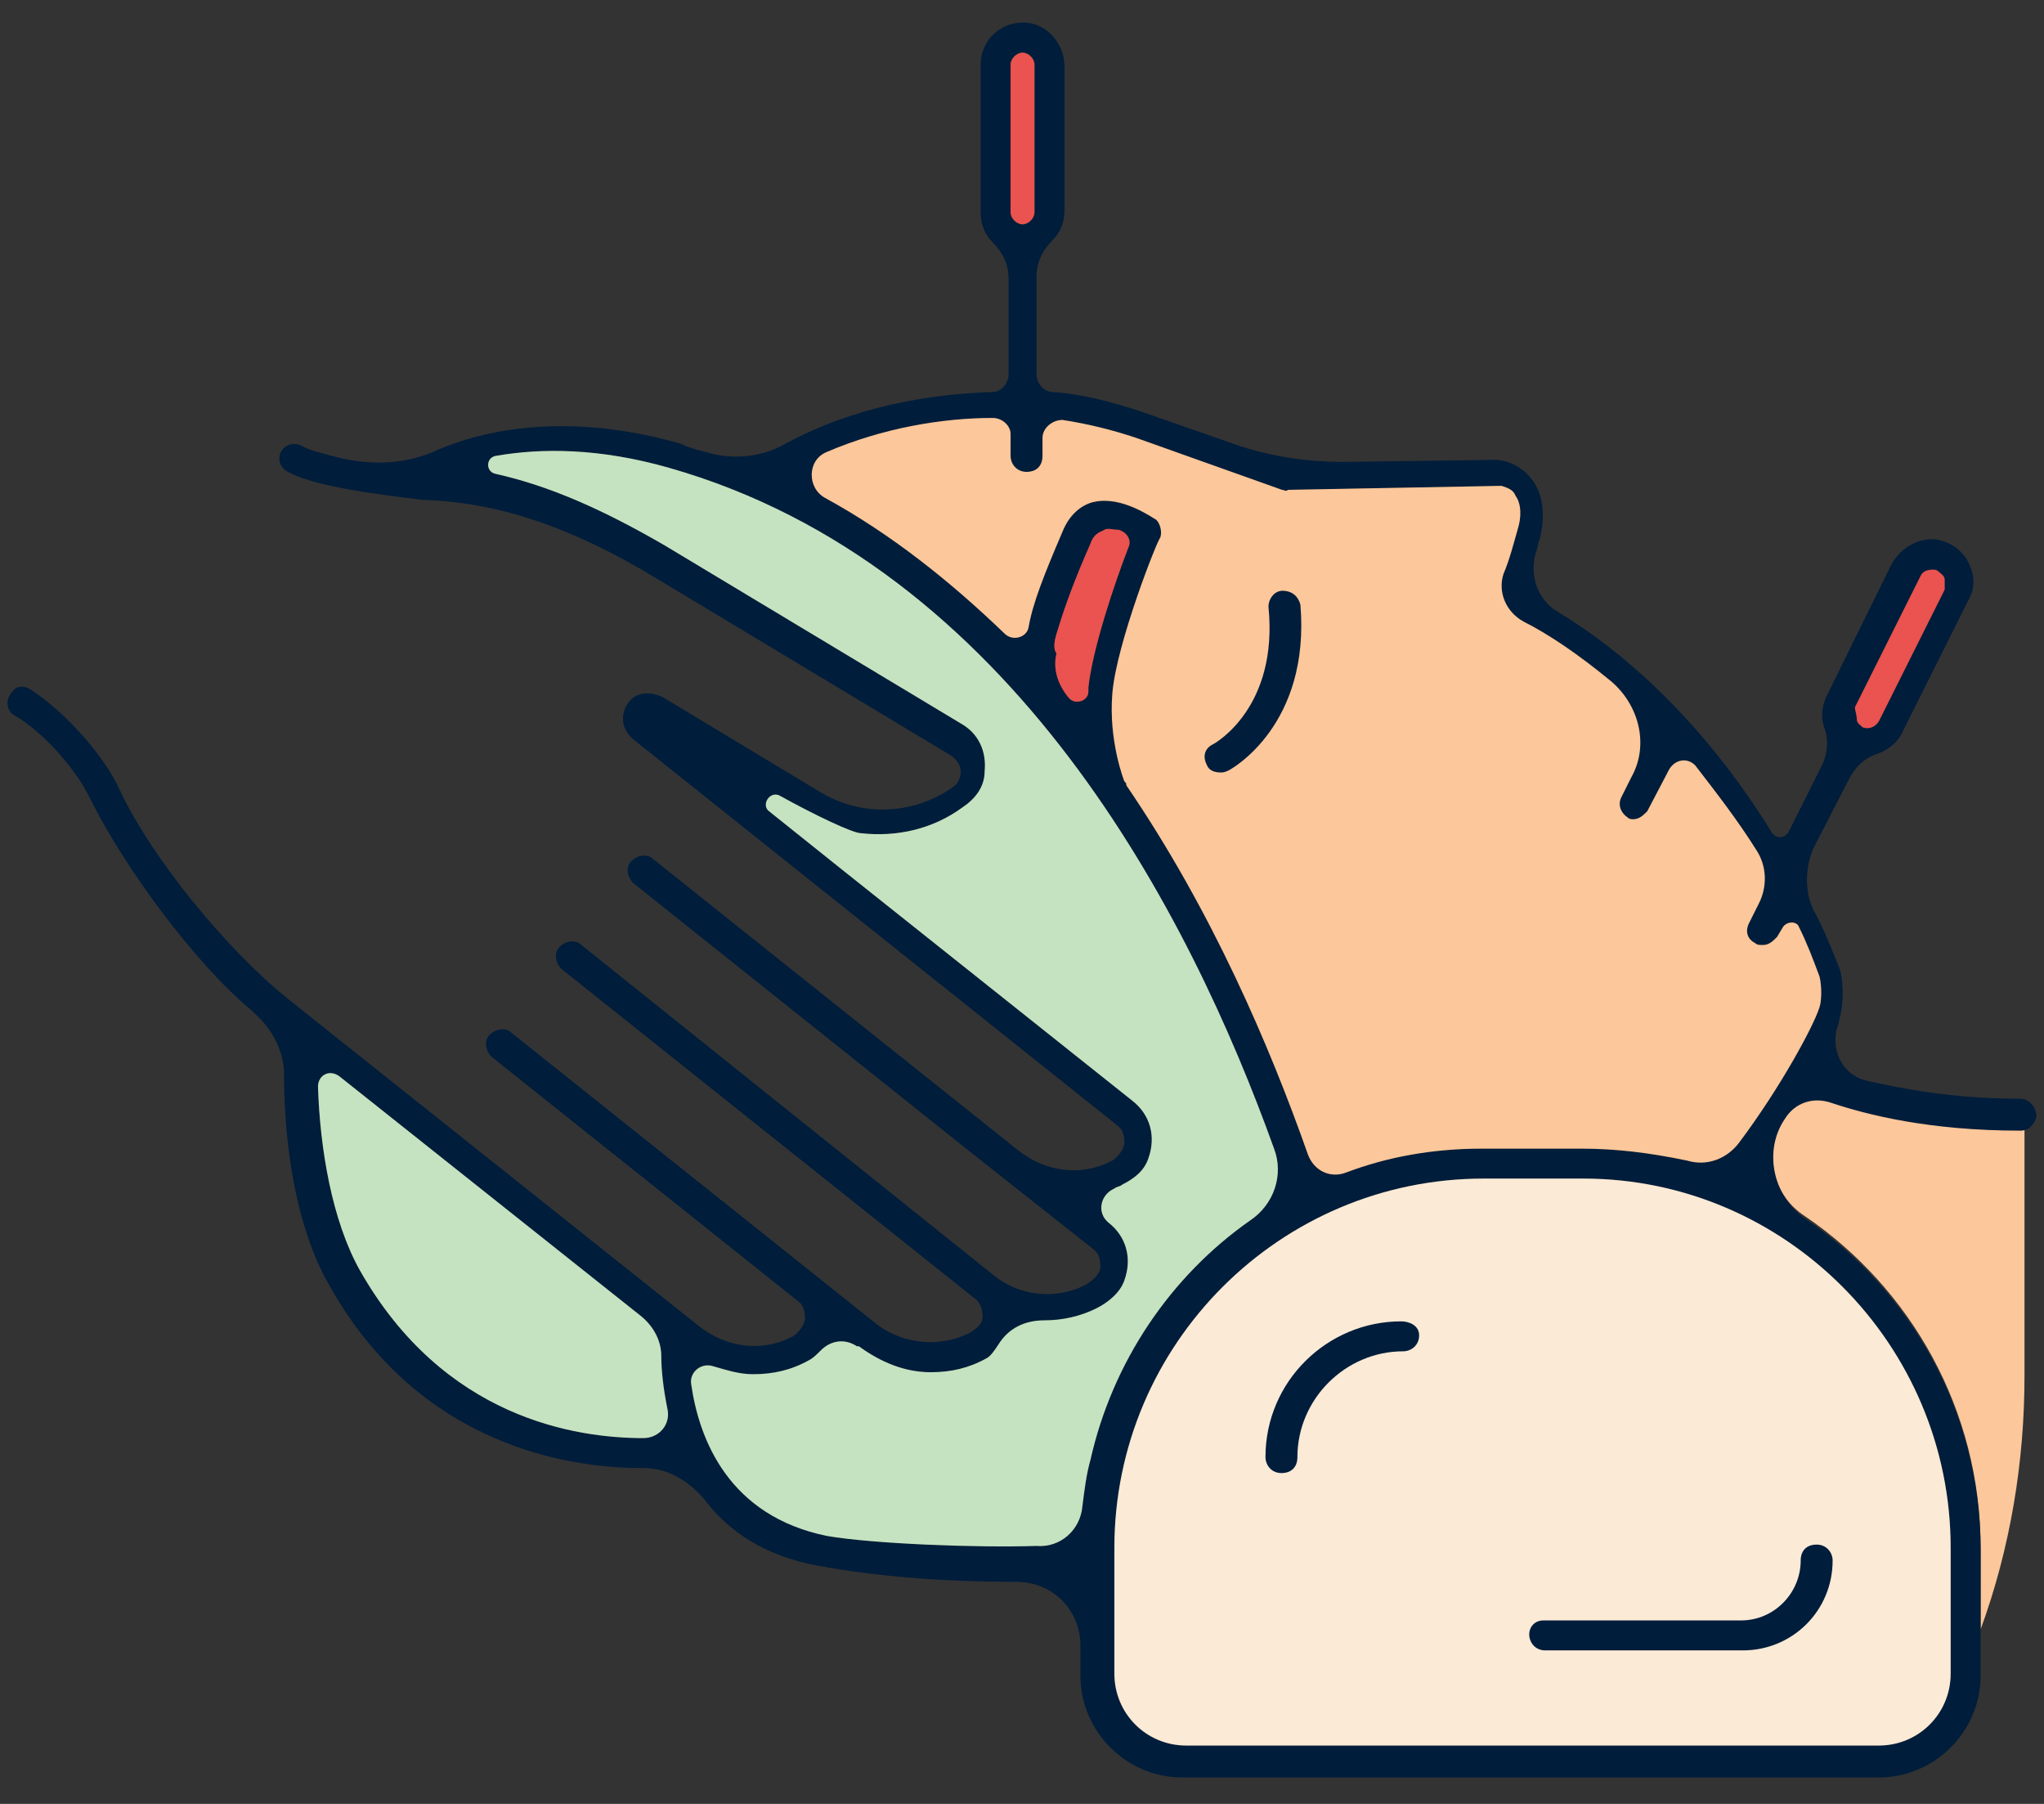 <svg width="68" height="60" viewBox="0 0 68 60" fill="none" xmlns="http://www.w3.org/2000/svg">
<rect x="0" y="0" width="68" height="60" fill="#333333" stroke="none"/>
<path d="M67.219 37.53C64.164 37.53 62.106 36.999 60.91 36.601C60.379 36.402 59.715 36.601 59.383 37.132C58.653 38.261 58.918 39.722 60.047 40.452C63.566 42.843 65.891 46.893 65.891 51.475V54.197C66.886 51.475 67.351 48.619 67.351 45.764V37.53C67.351 37.53 67.285 37.53 67.219 37.53Z" fill="#FCC79A"/>
<path d="M67.219 36.545C64.961 36.545 63.301 36.213 62.106 35.947C61.243 35.748 60.844 34.819 61.176 34.022V33.955C61.376 33.358 61.309 32.428 61.176 32.162C60.911 31.498 60.645 30.834 60.313 30.237C60.047 29.639 60.047 28.909 60.313 28.245L61.508 25.921C61.708 25.522 62.039 25.19 62.504 25.058C62.836 24.925 63.168 24.659 63.301 24.327L65.492 19.945C65.692 19.613 65.692 19.214 65.559 18.882C65.426 18.484 65.094 18.152 64.695 18.019C64.031 17.753 63.235 18.152 62.903 18.816L60.778 23.132C60.579 23.53 60.579 23.929 60.711 24.261C60.844 24.659 60.778 25.058 60.645 25.39L59.516 27.647C59.383 27.913 59.051 27.913 58.919 27.647C56.528 23.796 53.806 21.538 51.814 20.343C51.15 19.945 50.884 19.148 51.083 18.417C51.15 18.285 51.15 18.085 51.216 17.953C51.415 17.222 51.349 16.492 51.017 16.027C50.751 15.629 50.353 15.363 49.822 15.296H49.755L44.709 15.363C43.381 15.363 42.119 15.164 40.858 14.699L38.002 13.703C37.006 13.371 36.01 13.105 35.014 13.039C34.749 13.039 34.483 12.773 34.483 12.441V9.188C34.483 8.723 34.682 8.324 35.014 7.992C35.28 7.727 35.413 7.395 35.413 6.996V2.215C35.413 1.485 34.881 0.821 34.151 0.755C33.288 0.688 32.624 1.352 32.624 2.149V7.063C32.624 7.461 32.757 7.793 33.022 8.059C33.354 8.391 33.553 8.789 33.553 9.254V12.441C33.553 12.773 33.288 13.039 33.022 13.039C30.964 13.105 28.44 13.504 26.116 14.765C25.32 15.23 24.324 15.296 23.46 15.031C23.195 14.964 22.929 14.898 22.663 14.765C19.211 13.769 16.422 14.168 14.562 14.964C13.566 15.429 12.438 15.496 11.309 15.23C10.778 15.097 10.246 14.964 10.047 14.832C9.782 14.699 9.45 14.765 9.317 15.097C9.25 15.296 9.317 15.562 9.582 15.695C10.645 16.293 13.699 16.558 14.031 16.625C16.488 16.691 18.945 17.488 21.8 19.214L31.628 25.124C31.827 25.257 31.96 25.456 31.96 25.655C31.96 25.854 31.893 26.053 31.694 26.186C30.366 27.116 28.64 27.182 27.245 26.319L22.066 23.198C21.668 22.999 21.203 22.999 20.937 23.331C20.605 23.73 20.672 24.261 21.07 24.593L37.139 37.408C37.338 37.541 37.405 37.74 37.405 38.006C37.405 38.205 37.205 38.471 37.006 38.603C36.01 39.135 34.815 39.002 33.885 38.271L21.734 28.577C21.535 28.378 21.203 28.444 21.003 28.643C20.804 28.842 20.871 29.174 21.07 29.374L32.225 38.271L36.342 41.525C36.541 41.658 36.608 41.857 36.608 42.123C36.608 42.388 36.342 42.587 36.143 42.72C35.147 43.251 33.885 43.119 33.022 42.388L19.343 31.432C19.144 31.233 18.812 31.299 18.613 31.498C18.414 31.698 18.48 32.03 18.679 32.229L32.425 43.185C32.624 43.318 32.69 43.583 32.69 43.783C32.69 44.048 32.491 44.181 32.292 44.314C31.296 44.845 30.034 44.712 29.171 44.048L17.019 34.354C16.82 34.154 16.488 34.221 16.289 34.42C16.09 34.619 16.156 34.951 16.355 35.15L26.515 43.251C26.714 43.384 26.78 43.583 26.78 43.849C26.78 44.048 26.581 44.314 26.382 44.447C25.386 44.978 24.191 44.845 23.261 44.115L9.582 33.225C7.59 31.631 5.067 28.577 4.005 26.319C3.474 25.124 2.146 23.663 1.017 22.933C0.817 22.8 0.552 22.8 0.419 22.999C0.153 23.265 0.22 23.663 0.485 23.796C1.415 24.327 2.544 25.589 3.009 26.585C4.138 28.842 6.462 32.03 8.387 33.623L8.454 33.69C9.051 34.221 9.45 34.951 9.45 35.748C9.45 38.072 9.848 40.861 10.977 42.787C13.965 48.099 18.945 48.829 21.335 48.829H21.402C22.199 48.829 22.863 49.227 23.394 49.825C24.191 50.888 25.386 51.751 27.245 52.083C29.038 52.415 31.229 52.614 33.819 52.614C35.014 52.614 35.944 53.544 35.944 54.739V55.735C35.944 57.594 37.471 59.121 39.33 59.121H62.504C64.364 59.121 65.891 57.594 65.891 55.735V51.552C65.891 46.97 63.567 42.919 60.047 40.529C58.985 39.798 58.653 38.271 59.383 37.209C59.715 36.678 60.313 36.478 60.911 36.678C62.106 37.076 64.164 37.607 67.219 37.607C67.484 37.607 67.684 37.408 67.75 37.142C67.75 36.81 67.484 36.545 67.219 36.545ZM61.708 23.53L63.899 19.148C63.965 19.015 64.098 18.948 64.297 18.948C64.364 18.948 64.43 18.949 64.496 19.015C64.563 19.081 64.695 19.148 64.695 19.28C64.695 19.413 64.695 19.48 64.695 19.613L62.504 23.995C62.371 24.194 62.172 24.261 61.973 24.194C61.907 24.128 61.774 24.061 61.774 23.929C61.774 23.796 61.708 23.597 61.708 23.53ZM33.62 2.149C33.62 1.95 33.819 1.751 34.018 1.751C34.217 1.751 34.416 1.95 34.416 2.149V7.063C34.416 7.262 34.217 7.461 34.018 7.461C33.819 7.461 33.62 7.262 33.62 7.063V2.149ZM11.973 42.255C11.043 40.595 10.645 38.205 10.579 36.147C10.579 35.748 10.977 35.549 11.309 35.814L21.335 43.783C21.734 44.115 22 44.579 22 45.111C22 45.575 22.066 46.173 22.199 46.837C22.331 47.368 21.933 47.833 21.402 47.833C19.144 47.833 14.762 47.169 11.973 42.255ZM27.511 51.087C24.257 50.423 23.261 47.9 22.995 46.04C22.929 45.642 23.328 45.31 23.726 45.443C24.191 45.575 24.589 45.708 25.054 45.708C25.718 45.708 26.316 45.575 26.913 45.243C27.046 45.177 27.179 45.044 27.312 44.911C27.644 44.58 28.108 44.513 28.507 44.779H28.573C29.304 45.31 30.101 45.642 30.964 45.642C31.628 45.642 32.225 45.509 32.823 45.177C32.956 45.111 33.089 44.911 33.221 44.712C33.553 44.181 34.084 43.916 34.749 43.916C35.346 43.916 35.944 43.783 36.475 43.517C36.873 43.318 37.272 42.986 37.405 42.587C37.67 41.857 37.471 41.127 36.873 40.662C36.475 40.33 36.608 39.732 37.073 39.533C37.139 39.467 37.272 39.467 37.338 39.4C37.737 39.201 38.069 38.935 38.201 38.537C38.467 37.806 38.268 37.076 37.67 36.611L27.909 28.842L25.585 26.983C25.32 26.784 25.585 26.319 25.917 26.452C27.112 27.116 28.374 27.713 28.64 27.713C29.835 27.846 31.03 27.581 32.026 26.85C32.425 26.585 32.757 26.186 32.757 25.655C32.823 24.991 32.557 24.393 31.96 24.061L22.132 18.152C20.074 16.956 18.281 16.16 16.488 15.761C16.156 15.695 16.156 15.23 16.488 15.164C18.015 14.898 19.941 14.898 22.265 15.562C33.686 18.816 39.596 30.436 42.385 38.205C42.717 39.068 42.385 40.064 41.588 40.595C38.932 42.455 37.006 45.31 36.276 48.563C36.143 49.028 36.077 49.559 36.01 50.091C35.944 50.888 35.28 51.485 34.483 51.419C32.557 51.485 29.038 51.352 27.511 51.087ZM35.213 20.874C35.413 20.21 35.745 19.281 36.276 18.085C36.409 17.687 36.674 17.687 36.741 17.62C36.873 17.554 37.006 17.62 37.205 17.62C37.471 17.687 37.67 17.953 37.537 18.218C37.073 19.413 36.342 21.605 36.209 22.866C36.209 22.933 36.209 22.933 36.209 22.999C36.209 23.331 35.745 23.464 35.545 23.198C35.213 22.8 35.014 22.269 35.147 21.737C35.014 21.538 35.081 21.273 35.213 20.874ZM64.895 51.485V55.668C64.895 56.996 63.832 58.059 62.504 58.059H39.463C38.135 58.059 37.073 56.996 37.073 55.668V51.485C37.073 44.712 42.584 39.201 49.357 39.201H52.677C59.383 39.201 64.895 44.712 64.895 51.485ZM52.611 38.205H49.29C47.697 38.205 46.17 38.471 44.775 39.002C44.244 39.201 43.713 38.935 43.514 38.404C42.252 34.818 40.326 30.303 37.471 26.12C37.471 26.053 37.471 26.053 37.405 25.987C37.405 25.987 36.873 24.659 37.006 23.065C37.139 21.405 38.533 17.886 38.6 17.886C38.666 17.687 38.6 17.421 38.467 17.288C38.334 17.222 37.338 16.492 36.409 16.691C36.077 16.757 35.612 17.023 35.346 17.687C34.749 19.081 34.35 20.077 34.217 20.874C34.151 21.206 33.686 21.339 33.42 21.073C31.628 19.347 29.636 17.753 27.444 16.558C26.847 16.226 26.847 15.296 27.511 15.031C29.37 14.234 31.362 13.902 33.022 13.902C33.354 13.902 33.62 14.168 33.62 14.433V15.164C33.62 15.429 33.819 15.695 34.151 15.695C34.483 15.695 34.682 15.496 34.682 15.164V14.566C34.682 14.234 35.014 13.968 35.346 13.968C36.209 14.101 37.006 14.3 37.803 14.566L42.65 16.293C42.717 16.293 42.783 16.359 42.849 16.293L49.954 16.16C50.154 16.226 50.353 16.293 50.419 16.492C50.618 16.757 50.618 17.222 50.486 17.62C50.353 18.085 50.22 18.617 50.021 19.081C49.822 19.679 50.087 20.343 50.685 20.675C51.482 21.073 52.478 21.737 53.606 22.667C54.536 23.464 54.868 24.792 54.27 25.854L53.938 26.518C53.806 26.784 53.938 27.049 54.138 27.182C54.204 27.249 54.27 27.249 54.337 27.249C54.536 27.249 54.669 27.116 54.802 26.983L55.532 25.589C55.731 25.257 56.13 25.19 56.395 25.456C57.059 26.319 57.79 27.249 58.454 28.311C58.786 28.842 58.786 29.506 58.52 30.038L58.188 30.702C58.055 30.967 58.122 31.233 58.387 31.366C58.454 31.432 58.52 31.432 58.653 31.432C58.852 31.432 58.985 31.299 59.118 31.166L59.317 30.834C59.45 30.635 59.782 30.635 59.848 30.834C60.114 31.366 60.313 31.897 60.512 32.428C60.579 32.561 60.645 33.225 60.512 33.557C60.313 34.154 59.251 36.147 57.856 38.006C57.458 38.537 56.794 38.803 56.13 38.603C54.868 38.338 53.739 38.205 52.611 38.205Z" fill="#001D3B"/>
<path d="M27.511 51.087C24.257 50.423 23.261 47.9 22.995 46.04C22.929 45.642 23.328 45.31 23.726 45.443C24.191 45.575 24.589 45.708 25.054 45.708C25.718 45.708 26.316 45.575 26.913 45.243C27.046 45.177 27.179 45.044 27.312 44.911C27.644 44.58 28.108 44.513 28.507 44.779H28.573C29.304 45.31 30.101 45.642 30.964 45.642C31.628 45.642 32.225 45.509 32.823 45.177C32.956 45.111 33.089 44.911 33.221 44.712C33.553 44.181 34.084 43.916 34.749 43.916C35.346 43.916 35.944 43.783 36.475 43.517C36.873 43.318 37.272 42.986 37.405 42.587C37.67 41.857 37.471 41.127 36.873 40.662C36.475 40.33 36.608 39.732 37.073 39.533C37.139 39.467 37.272 39.467 37.338 39.4C37.737 39.201 38.069 38.935 38.201 38.537C38.467 37.806 38.268 37.076 37.67 36.611L27.909 28.842L25.585 26.983C25.32 26.784 25.585 26.319 25.917 26.452C27.112 27.116 28.374 27.713 28.64 27.713C29.835 27.846 31.03 27.581 32.026 26.85C32.425 26.585 32.757 26.186 32.757 25.655C32.823 24.991 32.557 24.393 31.96 24.061L22.132 18.152C20.074 16.956 18.281 16.16 16.488 15.761C16.156 15.695 16.156 15.23 16.488 15.164C18.015 14.898 19.941 14.898 22.265 15.562C33.686 18.816 39.596 30.436 42.385 38.205C42.717 39.068 42.385 40.064 41.588 40.595C38.932 42.455 37.006 45.31 36.276 48.563C36.143 49.028 36.077 49.559 36.01 50.091C35.944 50.888 35.28 51.485 34.483 51.419C32.557 51.485 29.038 51.352 27.511 51.087Z" fill="#C5E3C1"/>
<path d="M11.973 42.255C11.043 40.595 10.645 38.205 10.579 36.147C10.579 35.748 10.977 35.549 11.309 35.814L21.335 43.783C21.734 44.115 22 44.579 22 45.111C22 45.575 22.066 46.173 22.199 46.837C22.331 47.368 21.933 47.833 21.402 47.833C19.144 47.833 14.762 47.169 11.973 42.255Z" fill="#C5E3C1"/>
<path d="M52.611 38.205H49.29C47.697 38.205 46.17 38.471 44.775 39.002C44.244 39.201 43.713 38.935 43.514 38.404C42.252 34.818 40.326 30.303 37.471 26.12C37.471 26.053 37.471 26.053 37.405 25.987C37.405 25.987 36.873 24.659 37.006 23.065C37.139 21.405 38.533 17.886 38.6 17.886C38.666 17.687 38.6 17.421 38.467 17.288C38.334 17.222 37.338 16.492 36.409 16.691C36.077 16.757 35.612 17.023 35.346 17.687C34.749 19.081 34.35 20.077 34.217 20.874C34.151 21.206 33.686 21.339 33.42 21.073C31.628 19.347 29.636 17.753 27.444 16.558C26.847 16.226 26.847 15.296 27.511 15.031C29.37 14.234 31.362 13.902 33.022 13.902C33.354 13.902 33.62 14.168 33.62 14.433V15.164C33.62 15.429 33.819 15.695 34.151 15.695C34.483 15.695 34.682 15.496 34.682 15.164V14.566C34.682 14.234 35.014 13.968 35.346 13.968C36.209 14.101 37.006 14.3 37.803 14.566L42.65 16.293C42.717 16.293 42.783 16.359 42.849 16.293L49.954 16.16C50.154 16.226 50.353 16.293 50.419 16.492C50.618 16.757 50.618 17.222 50.486 17.62C50.353 18.085 50.22 18.617 50.021 19.081C49.822 19.679 50.087 20.343 50.685 20.675C51.482 21.073 52.478 21.737 53.606 22.667C54.536 23.464 54.868 24.792 54.27 25.854L53.938 26.518C53.806 26.784 53.938 27.049 54.138 27.182C54.204 27.249 54.27 27.249 54.337 27.249C54.536 27.249 54.669 27.116 54.802 26.983L55.532 25.589C55.731 25.257 56.13 25.19 56.395 25.456C57.059 26.319 57.79 27.249 58.454 28.311C58.786 28.842 58.786 29.506 58.52 30.038L58.188 30.702C58.055 30.967 58.122 31.233 58.387 31.366C58.454 31.432 58.52 31.432 58.653 31.432C58.852 31.432 58.985 31.299 59.118 31.166L59.317 30.834C59.45 30.635 59.782 30.635 59.848 30.834C60.114 31.366 60.313 31.897 60.512 32.428C60.579 32.561 60.645 33.225 60.512 33.557C60.313 34.154 59.251 36.147 57.856 38.006C57.458 38.537 56.794 38.803 56.13 38.603C54.868 38.338 53.739 38.205 52.611 38.205Z" fill="#FCC79A"/>
<path d="M64.895 51.485V55.668C64.895 56.996 63.832 58.059 62.504 58.059H39.463C38.135 58.059 37.073 56.996 37.073 55.668V51.485C37.073 44.712 42.584 39.201 49.357 39.201H52.677C59.383 39.201 64.895 44.712 64.895 51.485Z" fill="#FAEAD6"/>
<path d="M35.213 20.874C35.413 20.21 35.745 19.281 36.276 18.085C36.409 17.687 36.674 17.687 36.741 17.62C36.873 17.554 37.006 17.62 37.205 17.62C37.471 17.687 37.67 17.953 37.537 18.218C37.073 19.413 36.342 21.605 36.209 22.866V22.999C36.209 23.331 35.745 23.464 35.545 23.198C35.213 22.8 35.014 22.269 35.147 21.737C35.014 21.538 35.081 21.273 35.213 20.874Z" fill="#EA534F"/>
<path d="M33.62 2.149C33.62 1.95 33.819 1.751 34.018 1.751C34.217 1.751 34.416 1.95 34.416 2.149V7.063C34.416 7.262 34.217 7.461 34.018 7.461C33.819 7.461 33.62 7.262 33.62 7.063V2.149Z" fill="#EA534F"/>
<path d="M61.708 23.53L63.899 19.148C63.965 19.015 64.098 18.948 64.297 18.948C64.364 18.948 64.43 18.949 64.496 19.015C64.563 19.081 64.695 19.148 64.695 19.28V19.613L62.504 23.995C62.371 24.194 62.172 24.261 61.973 24.194C61.907 24.128 61.774 24.061 61.774 23.929C61.774 23.796 61.708 23.597 61.708 23.53Z" fill="#EA534F"/>
<path d="M42.665 19.65C42.399 19.65 42.2 19.916 42.2 20.181C42.532 23.501 40.474 24.697 40.341 24.763C40.075 24.896 40.009 25.161 40.142 25.427C40.208 25.626 40.407 25.693 40.606 25.693C40.673 25.693 40.739 25.692 40.872 25.626C41.005 25.56 43.594 24.099 43.262 20.115C43.196 19.849 42.997 19.65 42.665 19.65Z" fill="#001D3B"/>
<path d="M50.875 54.363C50.875 54.629 51.074 54.894 51.406 54.894H57.98C59.64 54.894 60.968 53.566 60.968 51.906C60.968 51.641 60.769 51.375 60.437 51.375C60.105 51.375 59.906 51.574 59.906 51.906C59.906 52.969 59.042 53.898 57.914 53.898H51.34C51.074 53.898 50.875 54.097 50.875 54.363Z" fill="#001D3B"/>
<path d="M46.615 43.95C44.158 43.95 42.1 45.942 42.1 48.465C42.1 48.731 42.299 48.996 42.631 48.996C42.963 48.996 43.162 48.797 43.162 48.465C43.162 46.54 44.756 44.946 46.681 44.946C46.947 44.946 47.212 44.747 47.212 44.415C47.212 44.083 46.88 43.95 46.615 43.95Z" fill="#001D3B"/>
</svg>
